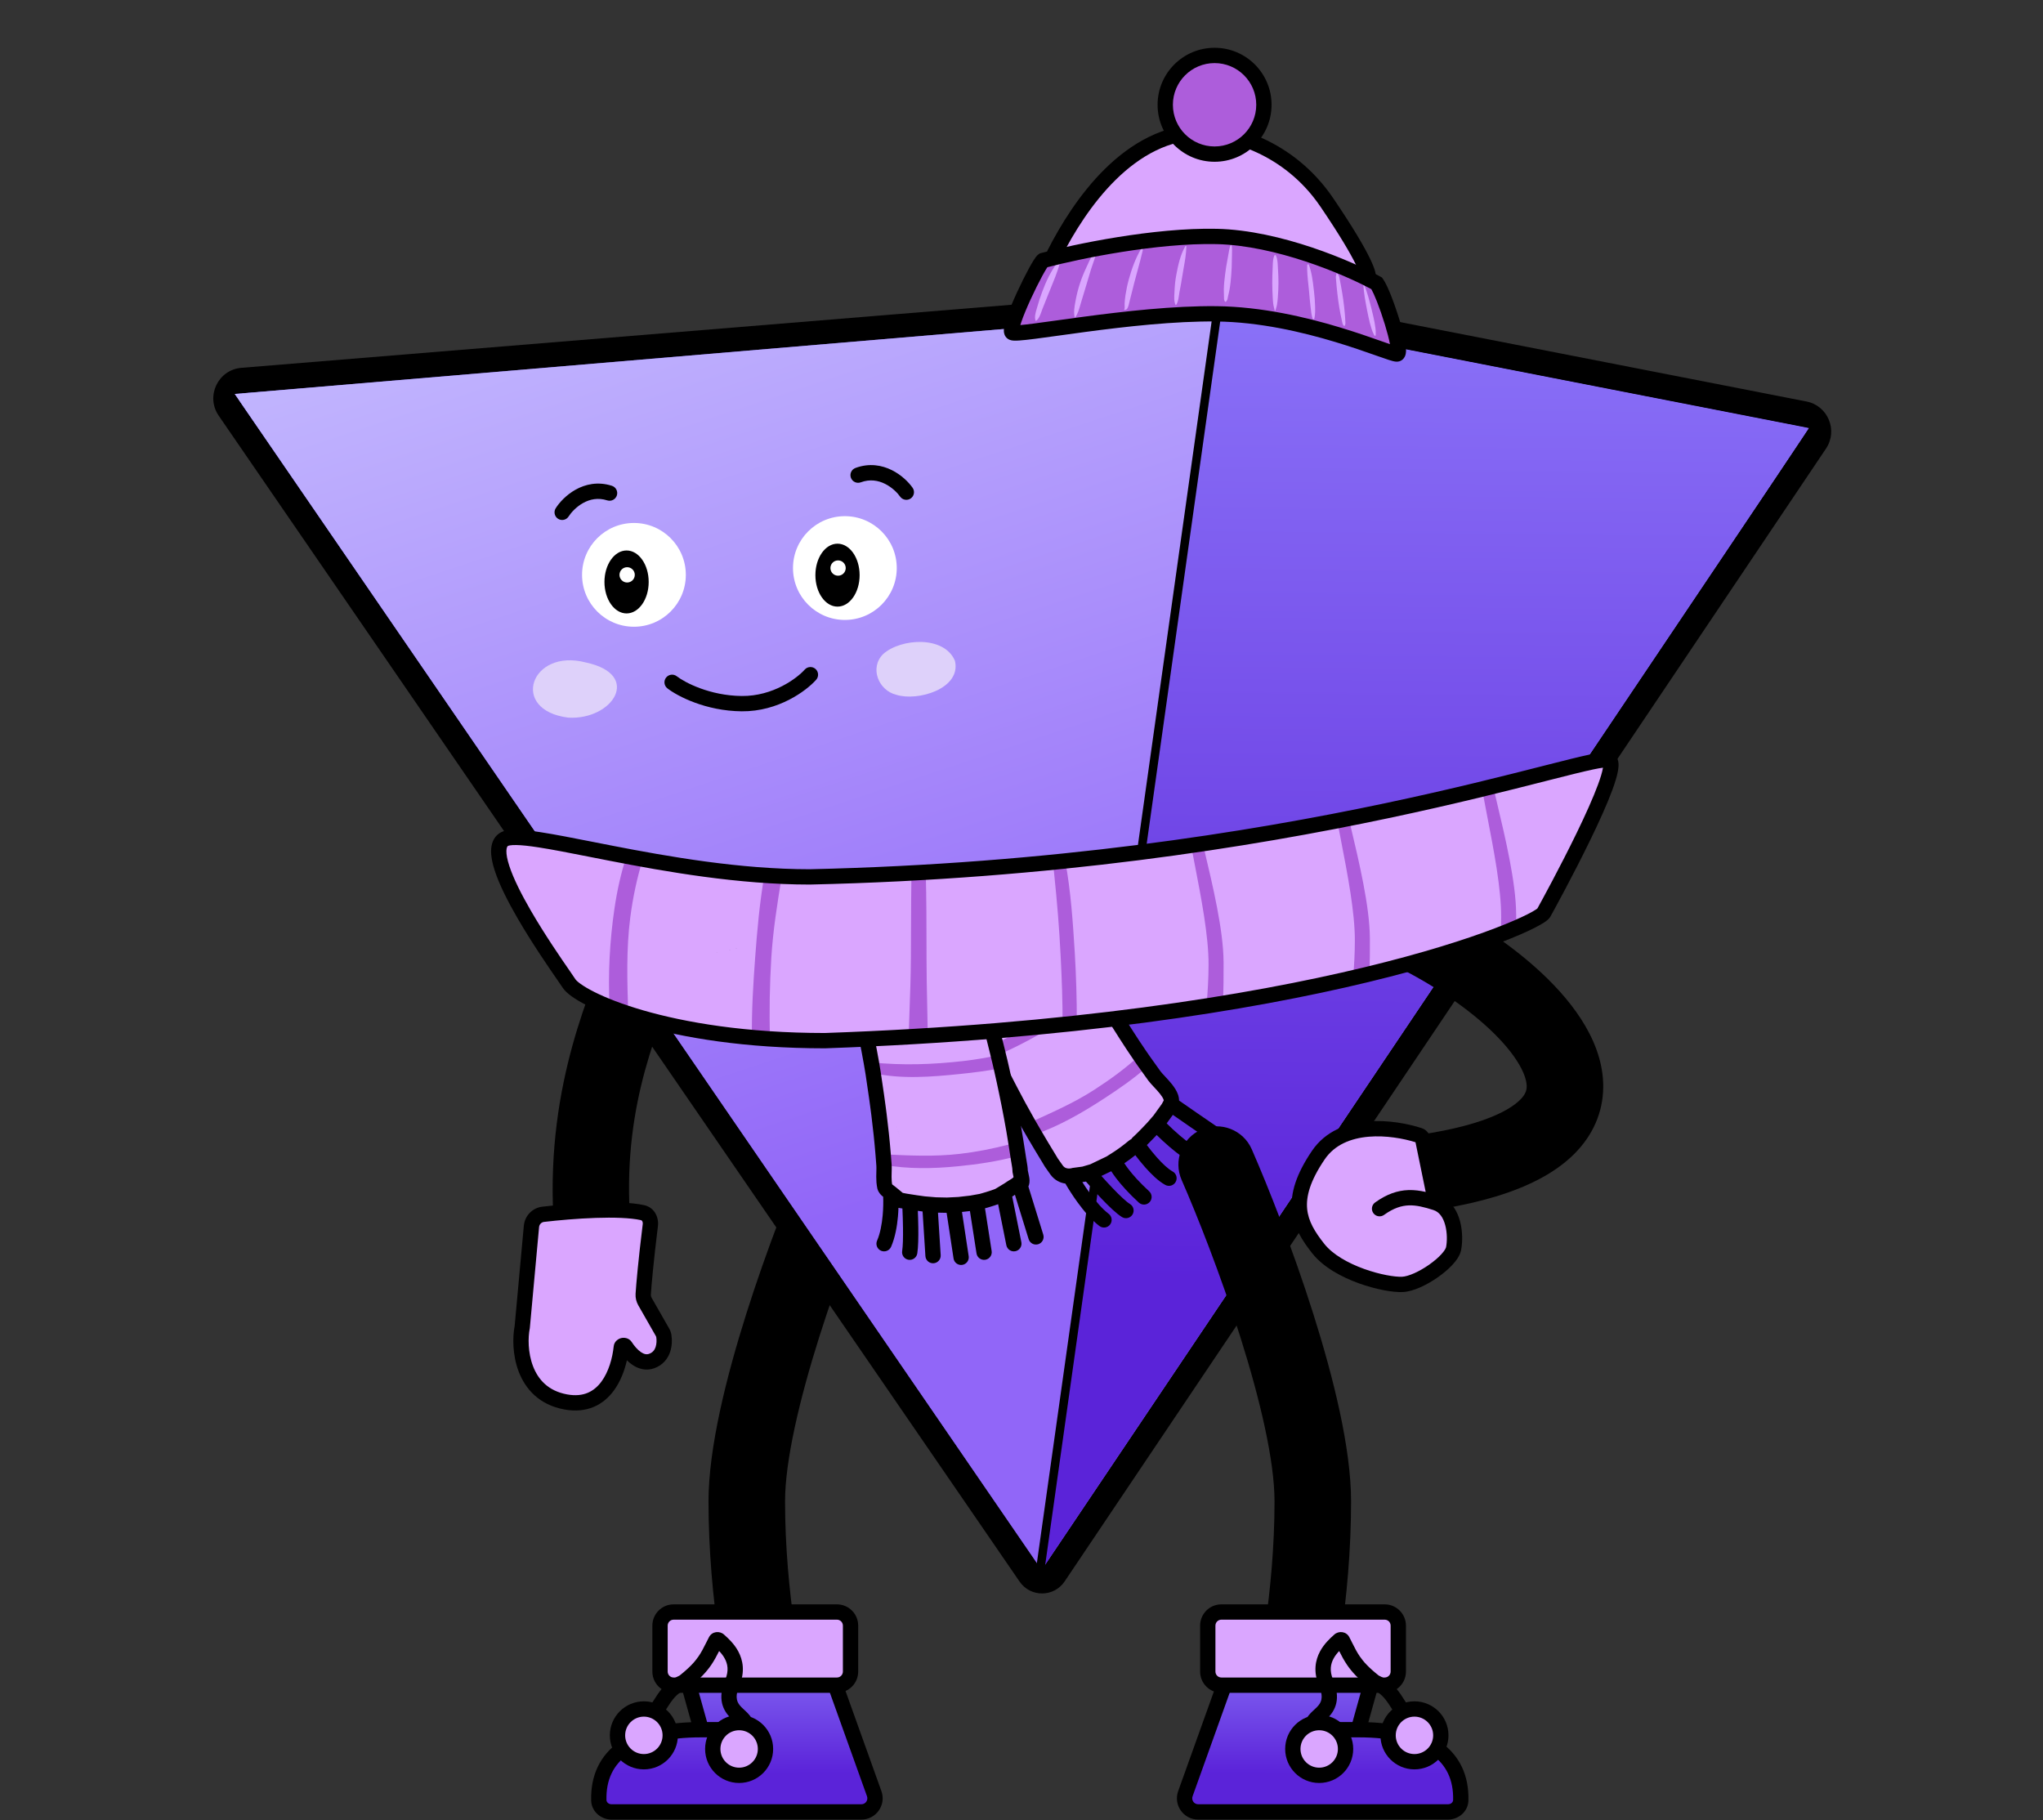 <svg width="1201" height="1070" viewBox="0 0 1201 1070" fill="none" xmlns="http://www.w3.org/2000/svg">
<rect x="0" y="0" width="1201" height="1070" fill="#333333" stroke="none"/>
<path fill-rule="evenodd" clip-rule="evenodd" d="M389.494 529.859C377.635 526.147 365.012 532.752 361.3 544.611C359.672 549.813 357.163 556.164 354.207 563.647C340.133 599.276 315.917 660.581 328.283 745.82C330.068 758.117 341.483 766.64 353.781 764.856C366.078 763.072 374.601 751.656 372.817 739.359C362.361 667.283 381.136 618.985 395.203 582.799C398.674 573.871 401.858 565.681 404.245 558.053C407.957 546.194 401.353 533.571 389.494 529.859Z" fill="black"/>
<path d="M383.001 714.589C371.401 708.589 331.501 712.089 313.001 714.589L307.001 780.089C304.668 791.756 306.501 816.289 332.501 821.089C358.501 825.889 365.335 800.756 365.501 787.589C368.001 792.923 375.001 802.889 383.001 800.089C391.001 797.289 391.001 788.256 390.001 784.089L378.001 763.089C378.168 758.756 379.401 742.989 383.001 714.589Z" fill="#DAA6FF"/>
<path fill-rule="evenodd" clip-rule="evenodd" d="M350.048 715.922C339.492 716.285 328.449 717.27 319.832 718.27C318.298 718.448 317.052 719.697 316.901 721.345L311.461 780.737L311.414 780.972C310.381 786.136 310.271 795.053 313.33 803.058C316.295 810.816 322.138 817.6 333.319 819.664C338.412 820.604 342.388 820.054 345.536 818.726C348.707 817.388 351.33 815.136 353.49 812.236C357.894 806.324 360.076 798.105 360.763 791.471C361.086 788.35 363.627 786.913 365.264 786.542C366.902 786.171 369.74 786.375 371.404 788.935C372.906 791.248 374.785 793.444 376.745 794.789C378.639 796.09 380.142 796.322 381.515 795.842C383.666 795.089 384.772 793.676 385.383 791.901C386.051 789.963 386.063 787.676 385.781 785.923C385.771 785.861 385.724 785.675 385.527 785.33L375.23 767.31C374.076 765.289 373.479 762.942 373.633 760.521C374.015 754.515 375.197 741.071 377.841 719.589C377.935 718.831 377.767 718.202 377.533 717.81C377.327 717.466 377.082 717.295 376.754 717.224C370.483 715.844 360.722 715.555 350.048 715.922ZM349.739 706.927C360.486 706.558 371.227 706.793 378.688 708.434C384.825 709.783 387.387 715.708 386.774 720.689C384.142 742.071 382.982 755.326 382.615 761.093C382.578 761.66 382.714 762.266 383.044 762.845L393.342 780.865C393.896 781.836 394.434 783.056 394.666 784.49C395.107 787.227 395.18 791.096 393.892 794.834C392.547 798.735 389.68 802.519 384.488 804.336C379.534 806.07 375.024 804.525 371.651 802.208C370.532 801.441 369.49 800.56 368.529 799.62C367.174 805.634 364.746 812.191 360.708 817.612C357.792 821.527 353.966 824.938 349.034 827.018C344.078 829.109 338.293 829.734 331.685 828.514C316.866 825.778 308.792 816.395 304.923 806.27C301.195 796.514 301.285 785.972 302.541 779.449L307.939 720.524C308.468 714.745 312.922 710.011 318.795 709.33C327.581 708.311 338.876 707.301 349.739 706.927Z" fill="black"/>
<path fill-rule="evenodd" clip-rule="evenodd" d="M504.53 663.98C515.912 668.965 521.098 682.234 516.113 693.616C506.973 714.485 493.142 749.434 481.643 785.798C469.928 822.849 461.503 858.733 461.503 882.59C461.503 935.471 471.478 985.963 476.24 1003.78C479.448 1015.79 472.317 1028.12 460.312 1031.33C448.307 1034.54 435.974 1027.4 432.766 1015.4C427.194 994.55 416.503 940.108 416.503 882.59C416.503 851.247 426.911 809.63 438.737 772.231C450.78 734.146 465.2 697.694 474.893 675.563C479.878 664.18 493.147 658.994 504.53 663.98Z" fill="black"/>
<path d="M408.783 966.59H476.813C480.19 966.59 483.204 968.711 484.344 971.891L513.912 1054.4C515.78 1059.61 511.917 1065.1 506.381 1065.1H359.53C355.558 1065.1 352.113 1062.17 352.018 1058.2C351.446 1034.31 367.906 1019.59 401.702 1017.14C406.982 1016.75 410.837 1011.72 409.415 1006.62L401.078 976.74C399.655 971.64 403.489 966.59 408.783 966.59Z" fill="#755FFF"/>
<path d="M408.783 966.59H476.813C480.19 966.59 483.204 968.711 484.344 971.891L513.912 1054.4C515.78 1059.61 511.917 1065.1 506.381 1065.1H359.53C355.558 1065.1 352.113 1062.17 352.018 1058.2C351.446 1034.31 367.906 1019.59 401.702 1017.14C406.982 1016.75 410.837 1011.72 409.415 1006.62L401.078 976.74C399.655 971.64 403.489 966.59 408.783 966.59Z" fill="url(#paint0_linear_147_93)" fill-opacity="0.8"/>
<path fill-rule="evenodd" clip-rule="evenodd" d="M488.578 970.373C486.797 965.405 482.088 962.09 476.811 962.09H408.782C400.509 962.09 394.518 969.981 396.741 977.949L406.347 1012.38C388.27 1013.05 373.994 1016.88 363.956 1023.96C352.579 1031.99 347.171 1043.84 347.517 1058.31C347.679 1065.07 353.478 1069.6 359.528 1069.6H506.379C515.029 1069.6 521.064 1061.02 518.146 1052.88L488.578 970.373ZM415.661 1012.27L405.41 975.53C404.788 973.299 406.465 971.09 408.782 971.09H476.811C478.288 971.09 479.607 972.018 480.106 973.409L509.674 1055.91C510.491 1058.19 508.801 1060.6 506.379 1060.6H359.528C357.635 1060.6 356.543 1059.27 356.515 1058.09C356.232 1046.29 360.482 1037.43 369.147 1031.31C378.084 1025.01 392.218 1021.27 412.244 1021.27H437.502C439.987 1021.27 442.002 1019.26 442.002 1016.77C442.002 1014.29 439.987 1012.27 437.502 1012.27H415.661Z" fill="black"/>
<path d="M388.002 959.589C388.002 952.962 393.375 947.589 400.002 947.589H488.002C494.629 947.589 500.002 952.962 500.002 959.589V978.589C500.002 985.217 494.629 990.589 488.002 990.589H400.002C393.375 990.589 388.002 985.217 388.002 978.589V959.589Z" fill="#DAA6FF"/>
<path fill-rule="evenodd" clip-rule="evenodd" d="M422.751 970.528C421.358 973.29 419.942 976.004 418.12 978.676C415.316 982.788 411.568 986.837 405.338 991.797C404.22 992.687 403.036 993.277 402.072 993.695C398.696 995.16 396.215 997.879 393.945 1001.17C393.163 1002.3 392.49 1003.37 391.799 1004.47C391.455 1005.02 391.107 1005.57 390.739 1006.14C389.734 1007.71 388.536 1009.47 387.117 1010.84C385.325 1012.56 382.476 1012.5 380.755 1010.71C379.034 1008.91 379.092 1006.06 380.885 1004.34C381.462 1003.79 382.164 1002.84 383.171 1001.27C383.441 1000.85 383.736 1000.39 384.052 999.884C384.793 998.705 385.647 997.349 386.537 996.06C389.143 992.281 392.806 987.905 398.49 985.439C399.117 985.167 399.493 984.946 399.732 984.756C405.437 980.213 408.503 976.803 410.685 973.605C412.37 971.133 413.546 968.793 415.033 965.835C415.566 964.773 416.14 963.632 416.791 962.377C418.607 958.877 423.093 958.546 425.612 960.84C425.751 960.967 425.906 961.107 426.075 961.258C427.959 962.952 431.554 966.183 433.995 970.716C436.794 975.914 438.058 982.737 434.648 990.836C432.901 994.985 432.871 997.57 433.241 999.206C433.613 1000.85 434.524 1002.16 435.899 1003.56C436.443 1004.12 436.975 1004.6 437.574 1005.15C437.778 1005.34 437.989 1005.53 438.212 1005.74C438.999 1006.47 439.975 1007.4 440.775 1008.46C441.603 1009.56 442.434 1011.05 442.637 1012.93C442.846 1014.86 442.339 1016.67 441.422 1018.3C440.204 1020.46 437.46 1021.23 435.294 1020.01C433.128 1018.79 432.36 1016.05 433.578 1013.88C433.58 1013.88 433.582 1013.88 433.584 1013.87C433.314 1013.51 432.872 1013.06 432.096 1012.34C431.947 1012.2 431.784 1012.05 431.61 1011.9C430.978 1011.32 430.204 1010.61 429.476 1009.87C427.539 1007.89 425.357 1005.14 424.463 1001.19C423.567 997.234 424.1 992.694 426.353 987.343C428.591 982.028 427.727 978.059 426.071 974.984C425.141 973.256 423.954 971.79 422.751 970.528ZM433.739 1014.11C433.739 1014.11 433.739 1014.11 433.738 1014.11C433.739 1014.11 433.739 1014.11 433.739 1014.11ZM433.698 1013.63C433.699 1013.63 433.699 1013.63 433.699 1013.63C433.699 1013.63 433.699 1013.63 433.698 1013.63Z" fill="black"/>
<path fill-rule="evenodd" clip-rule="evenodd" d="M383.502 955.589C383.502 948.686 389.098 943.089 396.002 943.089H492.002C498.906 943.089 504.502 948.686 504.502 955.589V982.589C504.502 989.493 498.906 995.089 492.002 995.089H396.002C389.098 995.089 383.502 989.493 383.502 982.589V955.589ZM396.002 952.089C394.069 952.089 392.502 953.656 392.502 955.589V982.589C392.502 984.522 394.069 986.089 396.002 986.089H492.002C493.935 986.089 495.502 984.522 495.502 982.589V955.589C495.502 953.656 493.935 952.089 492.002 952.089H396.002Z" fill="black"/>
<circle cx="378.502" cy="1020.09" r="15.5" fill="#DAA6FF"/>
<path fill-rule="evenodd" clip-rule="evenodd" d="M378.502 1009.09C372.427 1009.09 367.502 1014.01 367.502 1020.09C367.502 1026.16 372.427 1031.09 378.502 1031.09C384.577 1031.09 389.502 1026.16 389.502 1020.09C389.502 1014.01 384.577 1009.09 378.502 1009.09ZM358.502 1020.09C358.502 1009.04 367.456 1000.09 378.502 1000.09C389.548 1000.09 398.502 1009.04 398.502 1020.09C398.502 1031.14 389.548 1040.09 378.502 1040.09C367.456 1040.09 358.502 1031.14 358.502 1020.09Z" fill="black"/>
<circle cx="434.502" cy="1028.09" r="15.5" fill="#DAA6FF"/>
<path fill-rule="evenodd" clip-rule="evenodd" d="M434.502 1017.09C428.427 1017.09 423.502 1022.01 423.502 1028.09C423.502 1034.16 428.427 1039.09 434.502 1039.09C440.577 1039.09 445.502 1034.16 445.502 1028.09C445.502 1022.01 440.577 1017.09 434.502 1017.09ZM414.502 1028.09C414.502 1017.04 423.456 1008.09 434.502 1008.09C445.548 1008.09 454.502 1017.04 454.502 1028.09C454.502 1039.14 445.548 1048.09 434.502 1048.09C423.456 1048.09 414.502 1039.14 414.502 1028.09Z" fill="black"/>
<path fill-rule="evenodd" clip-rule="evenodd" d="M613.411 921.234C613.017 921.82 612.157 921.824 611.757 921.242L140.931 235.856C139.625 233.956 140.861 231.355 143.158 231.167L708.221 184.891C714.709 184.359 721.24 184.723 727.63 185.971L1059.06 250.723C1061.17 251.135 1062.18 253.56 1060.98 255.341L613.411 921.234Z" fill="#755FFF"/>
<path fill-rule="evenodd" clip-rule="evenodd" d="M599.393 929.736L128.567 244.349C120.736 232.95 128.151 217.346 141.934 216.217L706.996 169.941C714.856 169.297 722.766 169.737 730.506 171.25L1061.94 236.002C1074.58 238.47 1080.61 253.022 1073.43 263.709L625.86 929.602C619.559 938.977 605.789 939.047 599.393 929.736ZM613.411 921.234C613.017 921.82 612.157 921.824 611.757 921.242L140.93 235.856C139.625 233.956 140.861 231.355 143.158 231.167L708.221 184.891C714.709 184.359 721.24 184.723 727.63 185.971L1059.06 250.723C1061.17 251.135 1062.18 253.56 1060.98 255.341L613.411 921.234Z" fill="black"/>
<path d="M138 231.59L612.5 923.09L718 182.59L138 231.59Z" fill="#755FFF"/>
<path d="M138 231.59L612.5 923.09L718 182.59L138 231.59Z" fill="url(#paint1_linear_147_93)" fill-opacity="0.8"/>
<path d="M1063.5 251.59L718 184.09L612.5 922.59L1063.5 251.59Z" fill="#755FFF"/>
<path d="M1063.5 251.59L718 184.09L612.5 922.59L1063.5 251.59Z" fill="url(#paint2_linear_147_93)" fill-opacity="0.8"/>
<path fill-rule="evenodd" clip-rule="evenodd" d="M713.784 178.171L1071.81 248.118L617.165 932.855L608.049 929.393L713.784 178.171ZM718 184.09L613 930.09L1063.5 251.59L718 184.09Z" fill="black"/>
<path fill-rule="evenodd" clip-rule="evenodd" d="M706.216 663.98C694.834 668.965 689.648 682.234 694.633 693.616C703.773 714.485 717.604 749.434 729.103 785.798C740.818 822.849 749.243 858.733 749.243 882.59C749.243 935.471 739.268 985.963 734.506 1003.78C731.298 1015.79 738.429 1028.12 750.434 1031.33C762.439 1034.54 774.772 1027.4 777.98 1015.4C783.552 994.55 794.243 940.108 794.243 882.59C794.243 851.247 783.835 809.63 772.009 772.231C759.966 734.146 745.546 697.694 735.853 675.563C730.868 664.18 717.599 658.994 706.216 663.98Z" fill="black"/>
<path d="M801.963 966.59H733.934C730.556 966.59 727.542 968.711 726.403 971.891L696.834 1054.4C694.967 1059.61 698.829 1065.1 704.365 1065.1H851.216C855.188 1065.1 858.633 1062.17 858.728 1058.2C859.3 1034.31 842.84 1019.59 809.044 1017.14C803.764 1016.75 799.909 1011.72 801.332 1006.62L809.668 976.74C811.091 971.64 807.257 966.59 801.963 966.59Z" fill="#755FFF"/>
<path d="M801.963 966.59H733.934C730.556 966.59 727.542 968.711 726.403 971.891L696.834 1054.4C694.967 1059.61 698.829 1065.1 704.365 1065.1H851.216C855.188 1065.1 858.633 1062.17 858.728 1058.2C859.3 1034.31 842.84 1019.59 809.044 1017.14C803.764 1016.75 799.909 1011.72 801.332 1006.62L809.668 976.74C811.091 971.64 807.257 966.59 801.963 966.59Z" fill="url(#paint3_linear_147_93)" fill-opacity="0.8"/>
<path fill-rule="evenodd" clip-rule="evenodd" d="M722.168 970.373C723.949 965.405 728.658 962.09 733.935 962.09H801.964C810.237 962.09 816.228 969.981 814.005 977.949L804.399 1012.38C822.476 1013.05 836.752 1016.88 846.79 1023.96C858.167 1031.99 863.575 1043.84 863.229 1058.31C863.067 1065.07 857.268 1069.6 851.218 1069.6H704.367C695.717 1069.6 689.682 1061.02 692.6 1052.88L722.168 970.373ZM795.085 1012.27L805.336 975.53C805.958 973.299 804.281 971.09 801.964 971.09H733.935C732.458 971.09 731.139 972.018 730.641 973.409L701.072 1055.91C700.255 1058.19 701.945 1060.6 704.367 1060.6H851.218C853.111 1060.6 854.203 1059.27 854.232 1058.09C854.514 1046.29 850.264 1037.43 841.599 1031.31C832.662 1025.01 818.528 1021.27 798.502 1021.27H773.244C770.759 1021.27 768.744 1019.26 768.744 1016.77C768.744 1014.29 770.759 1012.27 773.244 1012.27H795.085Z" fill="black"/>
<path d="M822.002 959.589C822.002 952.962 816.629 947.589 810.002 947.589H722.002C715.375 947.589 710.002 952.962 710.002 959.589V978.589C710.002 985.217 715.375 990.589 722.002 990.589H810.002C816.629 990.589 822.002 985.217 822.002 978.589V959.589Z" fill="#DAA6FF"/>
<path fill-rule="evenodd" clip-rule="evenodd" d="M787.253 970.528C788.645 973.29 790.062 976.004 791.884 978.676C794.688 982.788 798.436 986.837 804.666 991.797C805.784 992.687 806.968 993.277 807.932 993.695C811.307 995.16 813.788 997.879 816.059 1001.17C816.841 1002.3 817.514 1003.37 818.205 1004.47C818.549 1005.02 818.897 1005.57 819.265 1006.14C820.269 1007.71 821.467 1009.47 822.887 1010.84C824.679 1012.56 827.528 1012.5 829.249 1010.71C830.97 1008.91 830.912 1006.06 829.119 1004.34C828.542 1003.79 827.84 1002.84 826.833 1001.27C826.563 1000.85 826.268 1000.39 825.952 999.884C825.21 998.705 824.357 997.349 823.467 996.06C820.861 992.281 817.198 987.905 811.514 985.439C810.887 985.167 810.511 984.946 810.272 984.756C804.567 980.213 801.501 976.803 799.319 973.605C797.634 971.133 796.458 968.793 794.971 965.835C794.438 964.773 793.864 963.632 793.213 962.377C791.397 958.877 786.911 958.546 784.392 960.84C784.253 960.967 784.098 961.107 783.929 961.258C782.045 962.952 778.45 966.183 776.009 970.716C773.209 975.914 771.946 982.737 775.356 990.836C777.103 994.985 777.133 997.57 776.763 999.206C776.391 1000.85 775.48 1002.16 774.104 1003.56C773.561 1004.12 773.029 1004.6 772.43 1005.15C772.226 1005.34 772.015 1005.53 771.792 1005.74C771.005 1006.47 770.029 1007.4 769.229 1008.46C768.401 1009.56 767.57 1011.05 767.367 1012.93C767.158 1014.86 767.665 1016.67 768.581 1018.3C769.8 1020.46 772.544 1021.23 774.71 1020.01C776.876 1018.79 777.644 1016.05 776.426 1013.88C776.424 1013.88 776.422 1013.88 776.42 1013.87C776.69 1013.51 777.132 1013.06 777.908 1012.34C778.057 1012.2 778.22 1012.05 778.394 1011.9C779.026 1011.32 779.8 1010.61 780.528 1009.87C782.465 1007.89 784.647 1005.14 785.541 1001.19C786.437 997.234 785.904 992.694 783.651 987.343C781.413 982.028 782.277 978.059 783.933 974.984C784.863 973.256 786.05 971.79 787.253 970.528ZM776.264 1014.11C776.265 1014.11 776.265 1014.11 776.266 1014.11C776.265 1014.11 776.264 1014.11 776.264 1014.11ZM776.305 1013.63C776.305 1013.63 776.305 1013.63 776.305 1013.63C776.304 1013.63 776.305 1013.63 776.305 1013.63Z" fill="black"/>
<path fill-rule="evenodd" clip-rule="evenodd" d="M826.502 955.589C826.502 948.686 820.906 943.089 814.002 943.089H718.002C711.098 943.089 705.502 948.686 705.502 955.589V982.589C705.502 989.493 711.098 995.089 718.002 995.089H814.002C820.906 995.089 826.502 989.493 826.502 982.589V955.589ZM814.002 952.089C815.935 952.089 817.502 953.656 817.502 955.589V982.589C817.502 984.522 815.935 986.089 814.002 986.089H718.002C716.069 986.089 714.502 984.522 714.502 982.589V955.589C714.502 953.656 716.069 952.089 718.002 952.089H814.002Z" fill="black"/>
<circle cx="15.5" cy="15.5" r="15.5" transform="matrix(-1 0 0 1 847.002 1004.59)" fill="#DAA6FF"/>
<path fill-rule="evenodd" clip-rule="evenodd" d="M831.502 1009.09C837.577 1009.09 842.502 1014.01 842.502 1020.09C842.502 1026.16 837.577 1031.09 831.502 1031.09C825.427 1031.09 820.502 1026.16 820.502 1020.09C820.502 1014.01 825.427 1009.09 831.502 1009.09ZM851.502 1020.09C851.502 1009.04 842.548 1000.09 831.502 1000.09C820.456 1000.09 811.502 1009.04 811.502 1020.09C811.502 1031.14 820.456 1040.09 831.502 1040.09C842.548 1040.09 851.502 1031.14 851.502 1020.09Z" fill="black"/>
<circle cx="15.5" cy="15.5" r="15.5" transform="matrix(-1 0 0 1 791.002 1012.59)" fill="#DAA6FF"/>
<path fill-rule="evenodd" clip-rule="evenodd" d="M775.502 1017.09C781.577 1017.09 786.502 1022.01 786.502 1028.09C786.502 1034.16 781.577 1039.09 775.502 1039.09C769.427 1039.09 764.502 1034.16 764.502 1028.09C764.502 1022.01 769.427 1017.09 775.502 1017.09ZM795.502 1028.09C795.502 1017.04 786.548 1008.09 775.502 1008.09C764.456 1008.09 755.502 1017.04 755.502 1028.09C755.502 1039.14 764.456 1048.09 775.502 1048.09C786.548 1048.09 795.502 1039.14 795.502 1028.09Z" fill="black"/>
<path fill-rule="evenodd" clip-rule="evenodd" d="M752.588 521.955C749.752 534.054 757.261 546.16 769.36 548.996C792.664 554.458 818.686 565.538 841.575 579.518C864.798 593.701 882.648 609.552 891.604 623.382C896.014 630.192 897.366 635.12 897.473 638.178C897.555 640.515 897.023 642.832 894.252 645.841C887.027 653.687 865.97 664.39 816.804 669.196C804.437 670.405 795.391 681.411 796.6 693.778C797.808 706.146 808.814 715.192 821.182 713.983C871.766 709.038 907.999 697.346 927.356 676.322C937.877 664.896 942.958 651.159 942.445 636.596C941.959 622.754 936.508 609.935 929.375 598.921C915.248 577.106 891.056 557.009 865.03 541.114C838.67 525.015 808.236 511.888 779.628 505.183C767.53 502.347 755.423 509.856 752.588 521.955Z" fill="black"/>
<path d="M836.751 668.793C836.751 668.793 824.794 663.163 809.433 663.715C787.081 664.536 765.85 682.367 763.86 705.26C762.944 715.888 767.042 725.479 774.741 732.709C788.564 745.645 812.111 763.312 829.001 754.5C829.001 754.5 861.242 743.391 856.001 728C855.067 725.29 857.32 722.62 854.843 721.168C851.632 719.31 856.373 707.78 848.72 710.716C848.72 710.716 844.224 711.584 841.482 693.981L836.751 668.793Z" fill="#DAA6FF"/>
<path fill-rule="evenodd" clip-rule="evenodd" d="M803.911 659.22C815.904 658.208 827.904 660.571 835.822 663.179C838.419 664.034 840.229 666.216 840.747 668.744L847.928 703.753C853.816 706.709 856.855 712.49 858.285 717.838C859.918 723.944 859.784 730.523 858.912 734.883C858.286 738.012 856.137 740.99 853.895 743.424C851.526 745.996 848.499 748.546 845.27 750.81C842.034 753.078 838.486 755.135 835.023 756.675C831.624 758.185 828.012 759.33 824.724 759.494C818.897 759.786 808.763 757.963 798.783 754.357C788.808 750.753 777.996 745.019 771.475 736.796C765.61 729.401 760.399 721.409 759.458 711.422C758.511 701.364 761.957 690.194 771.278 676.471C779.263 664.716 791.899 660.233 803.911 659.22ZM838.108 700.666L832.113 671.44C825.033 669.225 814.725 667.339 804.668 668.188C794.198 669.071 784.63 672.833 778.723 681.528C770.044 694.306 767.741 703.386 768.418 710.578C769.103 717.841 772.892 724.099 778.527 731.204C783.505 737.481 792.443 742.497 801.842 745.893C811.236 749.287 820.102 750.714 824.275 750.506C825.987 750.42 828.437 749.752 831.367 748.45C834.232 747.177 837.277 745.422 840.104 743.44C842.938 741.453 845.442 739.316 847.276 737.326C849.236 735.197 849.963 733.738 850.087 733.117C850.715 729.977 850.832 724.806 849.59 720.163C848.34 715.488 846.041 712.372 842.636 711.288C837.176 709.551 832.695 708.402 828.222 708.56C823.91 708.712 819.255 710.102 813.63 714.152C811.613 715.604 808.801 715.146 807.348 713.129C805.896 711.112 806.354 708.3 808.371 706.848C815.246 701.898 821.591 699.788 827.904 699.565C831.421 699.441 834.812 699.911 838.108 700.666Z" fill="black"/>
<path fill-rule="evenodd" clip-rule="evenodd" d="M362.629 291.217C361.873 293.585 359.341 294.891 356.974 294.136C351.507 292.391 346.719 293.486 342.772 295.688C338.716 297.951 335.716 301.312 334.283 303.574C332.953 305.674 330.173 306.297 328.073 304.967C325.974 303.637 325.35 300.857 326.68 298.758C328.797 295.416 332.841 290.923 338.387 287.829C344.04 284.675 351.407 282.913 359.71 285.562C362.077 286.317 363.384 288.849 362.629 291.217Z" fill="black"/>
<circle cx="30.5" cy="30.5" r="30.5" transform="matrix(-1 3.93479e-09 3.93479e-09 1 403.17 307.417)" fill="white"/>
<ellipse cx="13" cy="18.5" rx="13" ry="18.5" transform="matrix(-1 3.93479e-09 3.93479e-09 1 381.339 323.589)" fill="black"/>
<circle cx="4.5" cy="4.5" r="4.5" transform="matrix(-1 3.93479e-09 3.93479e-09 1 373.171 333.417)" fill="white"/>
<path fill-rule="evenodd" clip-rule="evenodd" d="M500.229 280.871C501.094 283.201 503.684 284.388 506.013 283.524C511.393 281.527 516.227 282.398 520.272 284.414C524.428 286.485 527.582 289.703 529.119 291.896C530.545 293.932 533.351 294.425 535.386 292.999C537.422 291.573 537.915 288.767 536.489 286.731C534.219 283.492 529.97 279.191 524.287 276.359C518.493 273.471 511.052 272.053 502.882 275.086C500.552 275.951 499.364 278.541 500.229 280.871Z" fill="black"/>
<circle cx="30.5" cy="30.5" r="30.5" transform="matrix(-1 3.93479e-09 3.93479e-09 1 527.168 303.417)" fill="white"/>
<ellipse cx="13" cy="18.5" rx="13" ry="18.5" transform="matrix(-1 3.93479e-09 3.93479e-09 1 505.337 319.589)" fill="black"/>
<circle cx="4.5" cy="4.5" r="4.5" transform="matrix(-1 3.93479e-09 3.93479e-09 1 497.169 329.417)" fill="white"/>
<path fill-rule="evenodd" clip-rule="evenodd" d="M334.08 421.847C299.285 417.474 311.961 380.915 344.324 389.408C377.717 396.465 360.224 423.348 334.08 421.847Z" fill="#DED1FA"/>
<path fill-rule="evenodd" clip-rule="evenodd" d="M526.872 408.398C516.426 405.877 510.998 392.467 519.225 384.424C529.683 375.15 555.232 373.524 561.399 388.529C565.15 404.982 539.199 412.42 526.872 408.398Z" fill="#DED1FA"/>
<path fill-rule="evenodd" clip-rule="evenodd" d="M479.417 393.242C481.273 394.895 481.438 397.739 479.785 399.595C474.059 406.025 457.653 418.332 435.991 418.128C414.881 417.928 398.336 409.277 392.351 404.65C390.385 403.129 390.023 400.303 391.543 398.337C393.064 396.371 395.89 396.009 397.856 397.529C402.478 401.103 417.157 408.949 436.076 409.128C454.445 409.302 468.542 398.688 473.064 393.61C474.717 391.754 477.561 391.589 479.417 393.242Z" fill="black"/>
<g clip-path="url(#clip0_147_93)">
<path d="M609.594 172.48C609.594 172.48 642.848 76.719 707.71 77.486C783.754 78.377 811.72 183.249 811.72 183.249C811.72 183.249 677.932 152.425 609.594 172.48Z" fill="#DAA6FF"/>
<path d="M594.984 195.457C597.965 197.901 665.298 183.884 715.226 184.479C767.005 185.101 817.286 208.574 821.239 208.096C825.195 207.607 813.741 172.597 809.317 166.565C804.894 160.534 747.744 142.863 720.262 139.755C692.784 136.635 621.531 147.518 613.199 153.093C610.352 154.995 591.772 192.836 594.984 195.457Z" fill="#AD5DDB"/>
<path fill-rule="evenodd" clip-rule="evenodd" d="M721.861 174.469C721.98 173.86 722.127 173.258 722.274 172.657C722.457 171.906 722.641 171.155 722.771 170.39C723.285 167.464 723.591 164.496 723.799 161.534C724.007 158.571 724.181 155.602 724.162 152.631C724.16 151.797 724.189 150.944 724.219 150.084L724.219 150.084L724.219 150.084L724.219 150.084L724.219 150.084C724.286 148.119 724.355 146.119 724.061 144.24C724.002 143.867 723.473 143.859 723.36 144.187C722.705 145.962 722.383 147.921 722.066 149.849L722.066 149.849L722.066 149.849L722.066 149.849L722.066 149.849L722.066 149.85C721.921 150.731 721.777 151.606 721.603 152.454C721.005 155.376 720.581 158.332 720.194 161.284C719.809 164.223 719.503 167.191 719.439 170.158C719.423 171.014 719.455 171.871 719.487 172.727L719.487 172.728L719.487 172.728L719.487 172.728L719.487 172.728L719.487 172.729L719.487 172.729C719.51 173.363 719.534 173.996 719.538 174.628L719.538 174.744L719.539 174.87C719.541 175.79 719.543 176.692 720.239 177.383C720.33 177.473 720.448 177.484 720.559 177.41C721.43 176.825 721.612 175.824 721.789 174.854L721.789 174.854L721.789 174.854L721.789 174.854L721.789 174.854C721.812 174.725 721.836 174.596 721.861 174.469ZM693.441 171.345C693.991 168.426 694.536 165.53 694.981 162.59C695.234 160.911 695.537 159.217 695.841 157.516L695.841 157.516L695.841 157.516L695.841 157.516L695.841 157.515L695.841 157.515L695.841 157.515L695.841 157.515L695.841 157.515C696.59 153.316 697.349 149.068 697.403 144.864C697.409 144.588 697.002 144.387 696.838 144.669C693.863 149.741 692.542 155.971 691.478 161.696C690.917 164.734 690.595 167.723 690.469 170.822C690.452 171.229 690.426 171.668 690.398 172.128C690.258 174.451 690.086 177.297 691.042 179.197C691.122 179.345 691.333 179.374 691.435 179.226C692.505 177.649 692.832 175.32 693.125 173.231C693.218 172.57 693.308 171.934 693.416 171.353L693.441 171.345ZM665.674 170.659L665.674 170.658L665.674 170.658L665.674 170.658L665.674 170.658L665.674 170.658L665.674 170.658L665.674 170.658L665.674 170.658C665.997 169.345 666.32 168.032 666.657 166.722C667.288 164.259 667.961 161.804 668.635 159.349C669.776 155.188 670.918 151.024 671.858 146.817C671.989 146.215 671.184 145.647 670.805 146.284C667.528 151.791 665.309 157.989 663.603 164.155C662.738 167.266 662.094 170.421 661.601 173.605C661.354 175.233 661.204 176.856 661.109 178.502C661.103 178.63 661.112 178.896 661.124 179.223L661.124 179.223L661.124 179.224L661.124 179.224C661.158 180.179 661.211 181.656 660.937 181.773C660.687 181.88 660.834 182.235 661.082 182.199C661.962 182.083 662.393 181.974 662.829 181.107C663.356 180.078 663.648 178.811 663.927 177.606C664.031 177.155 664.133 176.713 664.245 176.295C664.747 174.425 665.21 172.543 665.674 170.659L665.674 170.659L665.674 170.659L665.674 170.659L665.674 170.659L665.674 170.659L665.674 170.659ZM621.428 154.614C621.996 153.869 623.122 154.464 622.865 155.342L622.876 155.345C621.396 160.413 619.371 165.339 617.36 170.233L617.36 170.233C617.017 171.067 616.675 171.899 616.336 172.731C615.207 175.507 614.105 178.31 613.007 181.104L612.828 181.559C612.653 182.002 612.481 182.486 612.302 182.988L612.302 182.989C611.578 185.023 610.745 187.365 609.133 188.576C609.02 188.663 608.83 188.649 608.773 188.506C607.992 186.429 608.779 183.774 609.436 181.552C609.546 181.182 609.652 180.824 609.747 180.483C610.588 177.428 611.588 174.428 612.69 171.46C614.886 165.559 617.615 159.654 621.428 154.614ZM751.187 174.876C751.085 176.255 750.939 177.614 750.716 178.993L750.714 179.005C750.595 179.754 750.384 180.446 750.173 181.141L750.173 181.141C750.031 181.607 749.889 182.074 749.774 182.559C749.717 182.789 749.378 182.735 749.335 182.521C749.231 181.998 749.104 181.489 748.978 180.981L748.978 180.981L748.978 180.98L748.978 180.98L748.978 180.98L748.978 180.98C748.78 180.184 748.582 179.391 748.475 178.553C748.318 177.359 748.255 176.163 748.191 174.956L748.176 174.67C748.034 171.893 747.904 169.117 747.906 166.343C747.906 163.581 747.978 160.821 748.122 158.063C748.152 157.52 748.169 156.966 748.186 156.407C748.248 154.327 748.312 152.181 749.085 150.279C749.253 149.854 749.896 149.775 750.097 150.225C750.973 152.18 751.082 154.43 751.187 156.596L751.187 156.597L751.187 156.597L751.187 156.598L751.187 156.598C751.213 157.127 751.238 157.651 751.275 158.164C751.456 160.865 751.56 163.587 751.557 166.301C751.56 169.172 751.398 172.023 751.187 174.876ZM773.08 179.721C773.006 176.968 772.799 174.214 772.468 171.483C772.42 171.081 772.373 170.677 772.326 170.273L772.325 170.261L772.324 170.255C771.753 165.333 771.163 160.241 769.424 155.603C769.242 155.12 768.493 155.311 768.471 155.789C768.303 159.596 768.721 163.443 769.136 167.26C769.3 168.767 769.464 170.269 769.59 171.762C769.818 174.472 770.057 177.185 770.37 179.888C770.404 180.186 770.437 180.486 770.471 180.788C770.72 183.032 770.978 185.351 771.679 187.467C771.815 187.879 772.525 187.826 772.63 187.412C773.223 184.948 773.151 182.244 773.08 179.721ZM790.599 184.731C790.706 185.91 790.779 187.07 790.836 188.251L790.811 188.258C790.821 188.436 790.837 188.622 790.854 188.814C790.937 189.759 791.032 190.833 790.432 191.537C790.351 191.642 790.226 191.665 790.119 191.596C789.416 191.126 789.219 190.217 789.041 189.391C789.005 189.228 788.971 189.067 788.933 188.915C788.582 187.507 788.304 186.101 788.027 184.684C787.522 182.04 787.07 179.369 786.703 176.692C786.339 174.003 786.035 171.314 785.768 168.62C785.744 168.365 785.719 168.11 785.694 167.856L785.694 167.851L785.694 167.85C785.586 166.748 785.479 165.655 785.423 164.548C785.411 164.321 785.387 164.084 785.363 163.844C785.313 163.361 785.263 162.865 785.311 162.415C785.354 162.08 785.458 161.742 785.562 161.406L785.562 161.406L785.562 161.405C785.626 161.199 785.69 160.992 785.739 160.786C785.801 160.533 786.145 160.564 786.252 160.754C786.348 160.92 786.45 161.083 786.552 161.245C786.767 161.587 786.983 161.929 787.13 162.302C787.294 162.737 787.383 163.226 787.47 163.707L787.47 163.707L787.471 163.707C787.514 163.947 787.557 164.184 787.609 164.41C787.831 165.395 788.011 166.391 788.191 167.388C788.25 167.72 788.31 168.052 788.372 168.384C788.861 171.049 789.293 173.703 789.671 176.383C790.065 179.162 790.351 181.944 790.599 184.731ZM808.438 192.025L808.437 192.021C808.328 191.225 808.22 190.429 808.078 189.637C807.591 187.02 806.957 184.411 806.308 181.823C805.078 176.913 803.779 171.797 801.865 167.115C801.783 166.918 801.446 166.973 801.452 167.191C801.703 172.234 802.693 177.386 803.65 182.338C804.141 184.871 804.681 187.402 805.298 189.911C805.542 190.903 805.848 191.885 806.155 192.869L806.155 192.869L806.155 192.87C806.236 193.129 806.317 193.389 806.397 193.649C806.695 194.635 807.113 195.503 807.545 196.402C807.664 196.649 807.784 196.899 807.903 197.153C808.083 197.527 808.728 197.436 808.731 196.991C808.728 196.647 808.733 196.311 808.737 195.977L808.737 195.977C808.748 195.055 808.76 194.157 808.617 193.217L808.605 193.214C808.547 192.818 808.492 192.422 808.438 192.025ZM638.537 167.782C637.601 170.951 636.655 174.106 635.675 177.255L635.677 177.243C635.465 177.922 635.266 178.616 635.066 179.314C634.35 181.816 633.618 184.373 632.182 186.495C632.064 186.665 631.811 186.604 631.764 186.413C631.056 183.447 631.638 180.293 632.188 177.307C632.234 177.057 632.28 176.808 632.325 176.561C632.922 173.276 633.756 170.015 634.778 166.838C635.842 163.574 637.117 160.399 638.583 157.297C638.85 156.73 639.113 156.149 639.379 155.562C640.514 153.058 641.694 150.454 643.413 148.368C643.7 148.014 644.445 148.148 644.35 148.697C643.977 150.836 643.234 152.919 642.497 154.987C642.105 156.087 641.714 157.183 641.381 158.281C640.741 160.391 640.112 162.503 639.482 164.615C639.168 165.671 638.853 166.726 638.537 167.782Z" fill="#DAA6FF"/>
</g>
<path fill-rule="evenodd" clip-rule="evenodd" d="M776.277 121.527C754.501 89.436 721.193 81.837 707.761 81.986L707.71 81.987L707.658 81.986C687.3 81.745 670.039 91.748 655.877 105.689C641.706 119.639 631.003 137.194 623.906 151.131C622.778 153.346 620.068 154.227 617.854 153.099C615.639 151.972 614.758 149.262 615.886 147.047C623.197 132.689 634.42 114.182 649.563 99.275C664.705 84.369 684.131 72.724 707.714 72.986C723.503 72.83 759.927 81.403 783.724 116.473C795.174 133.346 801.683 144.463 805.155 151.56C806.877 155.08 807.943 157.792 808.454 159.824C808.701 160.81 808.891 161.914 808.827 162.996C808.774 163.864 808.452 166.174 806.185 167.434C804.012 168.641 801.273 167.858 800.066 165.685C799.426 164.532 799.346 163.22 799.736 162.061C799.732 162.047 799.729 162.032 799.725 162.016C799.439 160.877 798.686 158.816 797.071 155.515C793.869 148.971 787.628 138.254 776.277 121.527Z" fill="black"/>
<path fill-rule="evenodd" clip-rule="evenodd" d="M715.324 134.501C752.962 135.324 795.104 153.624 811.484 162.621L812.357 163.1L812.946 163.904C814.447 165.95 816.181 169.807 817.789 173.877C819.471 178.138 821.233 183.208 822.725 188.095C824.208 192.952 825.47 197.772 826.104 201.494C826.412 203.303 826.623 205.137 826.538 206.67C826.497 207.398 826.373 208.467 825.887 209.512C825.346 210.676 824.081 212.279 821.792 212.562L821.78 212.564C820.61 212.705 819.424 212.416 818.901 212.289C818.144 212.104 817.254 211.837 816.293 211.527C814.442 210.931 812.006 210.072 809.15 209.065L808.793 208.939C802.719 206.798 794.53 203.919 784.87 201.008C765.511 195.176 740.456 189.282 715.172 188.979C690.563 188.685 661.531 191.999 638.095 195.122C632.588 195.856 627.345 196.585 622.556 197.252C617.257 197.989 612.513 198.649 608.58 199.153C604.815 199.634 601.629 199.995 599.258 200.153C598.087 200.231 596.988 200.269 596.064 200.225C595.608 200.203 595.07 200.157 594.53 200.044C594.126 199.96 593.093 199.722 592.139 198.944C592.137 198.942 592.134 198.94 592.132 198.938C590.516 197.614 590.223 195.789 590.148 194.992C590.057 194.03 590.154 193.064 590.284 192.252C590.55 190.59 591.118 188.61 591.812 186.557C593.219 182.398 595.403 177.201 597.73 172.129C600.065 167.038 602.599 161.956 604.745 158C605.815 156.029 606.816 154.286 607.666 152.943C608.089 152.277 608.51 151.651 608.913 151.124C609.205 150.74 609.837 149.928 610.699 149.351L611.317 148.939L612.034 148.747C630.948 143.676 678.11 133.687 715.324 134.501ZM806.161 169.971C789.65 161.096 749.934 144.26 715.128 143.499C680.019 142.731 635.133 152 615.712 157.083C615.583 157.272 615.436 157.497 615.269 157.76C614.571 158.862 613.678 160.408 612.656 162.292C610.618 166.048 608.174 170.947 605.91 175.882C603.637 180.835 601.6 185.709 600.338 189.441C600.136 190.036 599.961 190.584 599.811 191.084C601.778 190.916 604.336 190.622 607.438 190.225C611.376 189.721 616.012 189.076 621.232 188.349C625.999 187.685 631.252 186.954 636.906 186.201C660.363 183.075 689.961 179.677 715.28 179.979L715.28 179.979C741.775 180.297 767.751 186.451 787.466 192.391C797.342 195.367 805.701 198.306 811.785 200.451L812.042 200.542C814.001 201.232 815.688 201.827 817.108 202.312C816.53 199.21 815.454 195.101 814.117 190.724C812.688 186.042 811.003 181.199 809.418 177.183C808.072 173.775 806.926 171.303 806.161 169.971ZM817.541 206.288C817.54 206.288 817.541 206.276 817.545 206.253C817.543 206.276 817.541 206.288 817.541 206.288ZM821.372 203.618C821.391 203.62 821.401 203.622 821.402 203.622C821.402 203.622 821.392 203.621 821.372 203.618ZM616.214 156.404C616.214 156.405 616.203 156.418 616.181 156.44C616.203 156.414 616.214 156.403 616.214 156.404Z" fill="black"/>
<ellipse cx="714.001" cy="61.589" rx="29" ry="29" fill="#AD5DDB"/>
<path fill-rule="evenodd" clip-rule="evenodd" d="M714.001 37.089C700.47 37.089 689.501 48.058 689.501 61.589C689.501 75.12 700.47 86.089 714.001 86.089C727.532 86.089 738.501 75.12 738.501 61.589C738.501 48.058 727.532 37.089 714.001 37.089ZM680.501 61.589C680.501 43.088 695.499 28.089 714.001 28.089C732.503 28.089 747.501 43.088 747.501 61.589C747.501 80.091 732.503 95.089 714.001 95.089C695.499 95.089 680.501 80.091 680.501 61.589Z" fill="black"/>
<path d="M708.137 664.917C700.798 661.854 693.408 657.08 686.805 651.348C685.539 653.914 683.486 656.379 681.638 658.517C687.66 666.337 694.554 673.062 703.861 678.709C705.109 679.428 704.203 681.276 702.885 680.694C693.716 676.793 684.82 670.547 678.029 662.676C675.514 665.448 672.914 668.185 670.194 670.701V670.735C674.761 677.391 680.219 683.295 685.795 689.096C686.993 690.311 685.488 691.97 684.136 691.012C677.806 686.632 671.511 680.745 666.328 674.106C664.771 675.372 663.197 676.621 661.589 677.836C660.323 678.812 658.903 679.787 657.398 680.762C662.239 688.326 667.268 695.649 673.119 702.905C673.872 703.76 672.555 704.718 671.733 704.12C664.651 698.627 657.979 691.56 652.693 683.757C649.528 685.605 646.073 687.299 642.566 688.617C643.455 689.985 644.294 691.337 645.286 692.586C650.178 699.277 655.944 705.026 661.948 710.69C662.94 711.58 661.811 713.462 660.614 712.692C656.252 709.903 651.787 706.464 647.715 702.528C643.832 698.798 640.222 694.623 637.211 690.191C635.244 690.653 633.26 690.944 631.344 690.978C637.194 699.465 643.233 707.816 649.614 716.029C650.196 716.748 649.101 717.655 648.451 717.039C638.7 708.397 628.521 698.918 621.131 687.761C619.403 686.05 618.291 683.706 616.614 681.002C613.775 676.348 610.935 671.642 608.18 666.919C606.88 664.729 605.632 662.522 604.366 660.314C604.16 659.955 603.938 659.544 603.716 659.185C600.397 653.333 597.146 647.412 594.067 641.44C590.56 634.818 587.156 628.11 583.837 621.334C582.982 619.589 582.109 617.809 581.271 616.013C579.92 613.206 578.602 610.417 577.285 607.594C575.574 603.778 571.058 597.703 571.965 593.46C573.214 587.556 581.374 581.584 585.548 577.854C597.865 566.954 612.406 558.723 628.11 554.103C628.777 553.949 629.325 554.001 629.77 554.155C629.735 554.052 629.684 554.018 629.633 553.881C629.274 553.094 630.591 552.734 630.984 553.521C634.543 561.41 638.597 569.247 642.891 576.879C643.028 577.152 643.182 577.375 643.319 577.649C644.584 579.89 645.902 582.115 647.236 584.322C649.049 587.419 650.88 590.448 652.762 593.494C655.79 598.405 658.852 603.23 661.914 608.039C664.531 612.128 667.2 616.201 669.954 620.205C671.46 622.447 672.999 624.62 674.573 626.793C675.908 628.726 677.293 630.643 678.696 632.559C681.142 635.828 685.573 639.883 687.198 644.247C687.934 644.982 688.618 645.787 689.439 646.505C695.701 652.443 702.595 657.508 709.403 662.812C710.635 663.788 709.266 665.465 708.018 664.9L708.137 664.917Z" fill="#FFC727"/>
<path d="M708.137 664.917C700.798 661.854 693.408 657.08 686.805 651.348C685.539 653.914 683.486 656.379 681.638 658.517C687.66 666.337 694.554 673.062 703.861 678.709C705.109 679.428 704.203 681.276 702.885 680.694C693.716 676.793 684.82 670.547 678.029 662.676C675.514 665.448 672.914 668.185 670.194 670.701V670.735C674.761 677.391 680.219 683.295 685.795 689.096C686.993 690.311 685.488 691.97 684.136 691.012C677.806 686.632 671.511 680.745 666.328 674.106C664.771 675.372 663.197 676.621 661.589 677.836C660.323 678.812 658.903 679.787 657.398 680.762C662.239 688.326 667.268 695.649 673.119 702.905C673.872 703.76 672.555 704.718 671.733 704.12C664.651 698.627 657.979 691.56 652.693 683.757C649.528 685.605 646.073 687.299 642.566 688.617C643.455 689.985 644.294 691.337 645.286 692.586C650.178 699.277 655.944 705.026 661.948 710.69C662.94 711.58 661.811 713.462 660.614 712.692C656.252 709.903 651.787 706.464 647.715 702.528C643.832 698.798 640.222 694.623 637.211 690.191C635.244 690.653 633.26 690.944 631.344 690.978C637.194 699.465 643.233 707.816 649.614 716.029C650.196 716.748 649.101 717.655 648.451 717.039C638.7 708.397 628.521 698.918 621.131 687.761C619.403 686.05 618.291 683.706 616.614 681.002C613.775 676.348 610.935 671.642 608.18 666.919C606.88 664.729 605.632 662.522 604.366 660.314C604.16 659.955 603.938 659.544 603.716 659.185C600.397 653.333 597.146 647.412 594.067 641.44C590.56 634.818 587.156 628.11 583.837 621.334C582.982 619.589 582.109 617.809 581.271 616.013C579.92 613.206 578.602 610.417 577.285 607.594C575.574 603.778 571.058 597.703 571.965 593.46C573.214 587.556 581.374 581.584 585.548 577.854C597.865 566.954 612.406 558.723 628.11 554.103C628.777 553.949 629.325 554.001 629.77 554.155C629.735 554.052 629.684 554.018 629.633 553.881C629.274 553.094 630.591 552.734 630.984 553.521C634.543 561.41 638.597 569.247 642.891 576.879C643.028 577.152 643.182 577.375 643.319 577.649C644.584 579.89 645.902 582.115 647.236 584.322C649.049 587.419 650.88 590.448 652.762 593.494C655.79 598.405 658.852 603.23 661.914 608.039C664.531 612.128 667.2 616.201 669.954 620.205C671.46 622.447 672.999 624.62 674.573 626.793C675.908 628.726 677.293 630.643 678.696 632.559C681.142 635.828 685.573 639.883 687.198 644.247C687.934 644.982 688.618 645.787 689.439 646.505C695.701 652.443 702.595 657.508 709.403 662.812C710.635 663.788 709.266 665.465 708.018 664.9L708.137 664.917Z" fill="#DAA6FF"/>
<path d="M647.356 584.339C639.829 590.294 631.566 595.496 624.091 600.15C611.294 608.124 597.882 615.602 583.906 621.334C583.051 619.589 582.178 617.809 581.34 616.012C593.64 608.928 606.47 602.631 618.582 595.136C626.947 589.969 635.005 584.39 642.686 578.264C642.925 578.059 643.182 577.854 643.422 577.648C644.687 579.89 646.005 582.115 647.339 584.322L647.356 584.339Z" fill="#AD5DDB"/>
<path d="M674.693 626.81C666.482 634.133 657.261 640.396 649.135 645.684C636.853 653.726 622.842 661.888 608.249 666.919C606.949 664.729 605.7 662.521 604.435 660.314C617.675 654.274 630.985 648.558 643.422 640.516C652.762 634.476 661.932 627.836 670.075 620.222C671.58 622.463 673.12 624.636 674.693 626.81Z" fill="#AD5DDB"/>
<path fill-rule="evenodd" clip-rule="evenodd" d="M628.418 558.709C613.748 563.183 600.13 570.96 588.538 581.217C587.691 581.974 586.814 582.716 585.92 583.474C584.262 584.879 582.542 586.336 580.829 588.036C578.167 590.678 576.696 592.839 576.367 594.391L576.366 594.4C576.266 594.864 576.448 596.167 577.69 598.718C578.225 599.817 578.837 600.921 579.479 602.079L579.541 602.191C580.162 603.311 580.858 604.568 581.377 605.72C582.684 608.521 583.988 611.283 585.326 614.06L585.338 614.085L585.349 614.11C586.163 615.853 587.012 617.587 587.867 619.331L587.879 619.355C591.179 626.093 594.562 632.758 598.044 639.334L598.056 639.356L598.067 639.378C601.099 645.259 604.306 651.103 607.592 656.898C607.793 657.228 608.011 657.615 608.157 657.877C608.203 657.959 608.242 658.028 608.272 658.08C608.555 658.573 608.834 659.062 609.112 659.548C610.095 661.266 611.055 662.946 612.05 664.622L612.059 664.637L612.068 664.652C614.798 669.333 617.617 674.006 620.448 678.645C620.892 679.361 621.163 679.825 621.376 680.192L621.423 680.273C621.603 680.584 621.701 680.753 621.848 680.984C622.194 681.528 622.815 682.423 624.771 685.116C625.904 686.675 627.392 686.957 628.748 686.88C629.166 686.857 629.515 686.797 629.743 686.748C629.855 686.724 629.931 686.703 629.965 686.694C629.966 686.694 629.967 686.693 629.968 686.693L630.325 686.574L636.272 685.776L640.947 684.402L650.504 679.816L654.939 676.993L655.021 676.938C655.101 676.885 655.217 676.807 655.36 676.71C655.647 676.517 656.042 676.25 656.475 675.953C657.374 675.337 658.323 674.672 658.843 674.272L658.86 674.259L658.876 674.246C660.465 673.046 661.72 672.086 663.449 670.647C663.978 670.208 664.586 669.828 665.12 669.532C665.16 669.459 665.196 669.399 665.221 669.359C665.277 669.275 665.378 669.135 665.42 669.078C665.556 668.902 665.679 668.771 665.697 668.752L665.699 668.75C665.738 668.708 665.771 668.675 665.787 668.659C665.84 668.605 665.898 668.55 665.932 668.517C665.947 668.503 665.958 668.493 665.961 668.49C666.107 668.352 666.465 668.02 667.139 667.397C668.386 666.244 670.258 664.329 671.88 662.634C672.677 661.801 673.392 661.044 673.907 660.495C674.165 660.221 674.372 660 674.514 659.847L674.677 659.672L674.681 659.668L678.107 655.721L682.988 648.948L684.123 646.862C684.116 646.775 684.086 646.599 683.978 646.301C683.688 645.497 683.036 644.411 681.972 643.058C680.936 641.739 679.715 640.417 678.473 639.088C678.384 638.993 678.294 638.897 678.203 638.8C677.123 637.646 675.923 636.364 675.094 635.256L675.079 635.237L675.065 635.217C673.664 633.303 672.26 631.361 670.899 629.391C669.323 627.214 667.764 625.014 666.233 622.734C663.446 618.683 660.753 614.573 658.124 610.464L658.119 610.456C655.056 605.647 651.979 600.799 648.934 595.859M684.12 646.931C684.119 646.93 684.118 646.916 684.124 646.89C684.125 646.92 684.122 646.933 684.12 646.931ZM689.469 655.348L685.856 660.362C687.965 662.472 690.654 665.009 693.593 667.509C698.074 671.321 702.855 674.809 706.894 676.679C709.149 677.724 710.13 680.399 709.085 682.654C708.041 684.909 705.366 685.89 703.111 684.846C697.949 682.454 692.425 678.332 687.76 674.363C684.844 671.882 682.155 669.367 679.962 667.194C679.508 667.675 678.968 668.245 678.383 668.856C677.122 670.174 675.599 671.742 674.291 673.014C674.273 673.06 674.256 673.106 674.237 673.152C675.825 675.287 677.842 677.834 680.025 680.296C683.394 684.094 686.763 687.235 689.343 688.633C691.528 689.817 692.339 692.549 691.155 694.734C689.971 696.919 687.239 697.73 685.054 696.546C680.991 694.344 676.744 690.161 673.291 686.267C671.097 683.792 669.064 681.249 667.4 679.037C666.336 679.884 665.378 680.614 664.318 681.415C663.571 681.988 662.436 682.778 661.563 683.377C661.345 683.526 661.137 683.668 660.947 683.797C661.539 684.722 662.309 685.837 663.292 687.13C665.895 690.553 669.845 695.038 675.546 700.276C677.377 701.957 677.497 704.804 675.816 706.634C674.135 708.464 671.288 708.585 669.458 706.904C663.403 701.341 659.084 696.466 656.128 692.577C654.999 691.092 654.043 689.717 653.257 688.478L647.469 691.255C649.495 693.531 651.799 696.051 654.104 698.457C658.391 702.931 662.208 706.504 664.25 707.743C666.374 709.033 667.051 711.801 665.761 713.925C664.471 716.049 661.703 716.726 659.579 715.436C656.35 713.475 651.727 708.986 647.605 704.683C644.252 701.182 640.917 697.468 638.371 694.54L638.151 694.605L636.261 694.859C637.539 696.892 639.037 699.139 640.68 701.401C644.148 706.173 648.051 710.708 651.729 713.51C653.706 715.016 654.088 717.84 652.582 719.817C651.075 721.794 648.252 722.175 646.275 720.669C641.553 717.071 637.039 711.701 633.399 706.691C630.504 702.707 628.025 698.76 626.283 695.737C623.461 695.327 620.088 693.981 617.49 690.406C615.576 687.771 614.777 686.637 614.251 685.81C614.002 685.417 613.816 685.097 613.645 684.801L613.59 684.707C613.405 684.388 613.179 684 612.79 683.373L612.782 683.36L612.773 683.346C609.93 678.685 607.075 673.956 604.302 669.201C603.269 667.46 602.263 665.702 601.278 663.978C601.004 663.5 600.733 663.024 600.462 662.553L600.458 662.546C600.357 662.369 600.277 662.226 600.208 662.103C600.085 661.884 599.997 661.726 599.889 661.553L599.844 661.48L599.801 661.405C596.467 655.525 593.19 649.557 590.079 643.524C586.552 636.864 583.13 630.121 579.796 623.315C579.796 623.314 579.796 623.314 579.796 623.314L579.768 623.257C578.929 621.544 578.051 619.754 577.205 617.94C575.848 615.122 574.526 612.324 573.207 609.496L573.193 609.466L573.179 609.435C572.844 608.688 572.341 607.767 571.669 606.554C571.637 606.495 571.604 606.437 571.571 606.377C570.957 605.27 570.24 603.977 569.597 602.657C568.38 600.156 566.758 596.302 567.563 592.524C568.485 588.174 571.717 584.399 574.49 581.648C576.432 579.72 578.718 577.778 580.521 576.245C581.314 575.572 582.014 574.977 582.549 574.499L582.558 574.491L582.566 574.484C595.353 563.168 610.472 554.602 626.84 549.786L626.897 549.769C627.544 549.239 628.252 548.928 628.856 548.766C630.754 548.255 633.641 548.772 635.01 551.509L635.05 551.59L635.086 551.671C638.579 559.413 642.569 567.13 646.813 574.672L646.867 574.768L646.912 574.859C646.912 574.858 646.912 574.858 646.912 574.859C646.915 574.864 646.933 574.896 646.987 574.988L646.999 575.008C647.057 575.108 647.166 575.293 647.281 575.514C648.504 577.677 649.782 579.835 651.087 581.994L651.104 582.021L651.12 582.048C652.912 585.11 654.724 588.108 656.59 591.129L656.592 591.132C659.601 596.011 662.646 600.811 665.706 605.616C668.306 609.679 670.946 613.706 673.662 617.655L673.676 617.675L673.69 617.696C675.155 619.877 676.661 622.004 678.218 624.153L678.248 624.195L678.277 624.237C679.571 626.112 680.922 627.982 682.312 629.88C682.834 630.575 683.715 631.516 684.996 632.887L685.048 632.942C686.269 634.249 687.742 635.834 689.05 637.498C690.33 639.128 691.67 641.103 692.444 643.246C692.839 644.341 693.124 645.598 693.124 646.927C698.871 650.927 708.656 657.708 715.527 662.365C717.584 663.759 718.122 666.557 716.727 668.614C715.333 670.672 712.535 671.209 710.477 669.815C704.127 665.51 695.326 659.419 689.469 655.348ZM628.418 558.709C631.641 565.582 635.2 572.382 638.926 579.009C639.042 579.232 639.152 579.419 639.211 579.519L639.223 579.539C639.276 579.631 639.294 579.662 639.297 579.668C639.297 579.668 639.298 579.669 639.298 579.669L639.344 579.762L639.4 579.861C640.691 582.146 642.027 584.403 643.369 586.623C645.198 589.746 647.042 592.797 648.933 595.858M633.553 551.693L633.552 551.692L633.548 551.684C633.546 551.682 633.548 551.685 633.553 551.693Z" fill="black"/>
<path d="M607.993 721.522C608.335 723.267 605.94 723.643 605.17 722.309C601.235 714.985 597.762 706.412 595.248 697.549C594.717 698.045 594.136 698.49 593.554 698.969C593.434 699.14 593.298 699.243 593.126 699.379C594.529 709.458 595.59 719.708 597.403 729.667C597.591 730.899 595.693 731.429 595.196 730.283C591.878 721.915 588.884 712.35 587.293 702.819C584.043 704.29 580.45 705.368 576.875 706.207C578.072 715.396 578.62 724.824 578.91 733.876C578.979 735.587 576.704 735.912 576.327 734.236C574.206 725.492 572.256 716.371 570.99 707.268C568.407 707.661 565.96 707.935 563.651 708.106C565.105 716.953 566.046 726.262 565.31 734.817C565.191 736.563 562.864 736.306 562.505 734.8C560.452 726.535 557.8 717.346 556.996 708.431C556.688 708.431 556.346 708.431 556.038 708.431C554.002 708.397 552.001 708.363 549.965 708.295C551.334 717.586 551.214 727.254 549.965 736.169C549.691 738.086 546.715 738.171 546.527 736.169C545.517 726.706 544.234 717.192 543.225 707.73C541.583 707.524 539.94 707.319 538.298 707.045C538.555 710.143 538.726 713.257 538.777 716.354C538.777 716.628 538.777 716.884 538.777 717.158C538.863 723.609 539.325 730.591 535.578 736.066C534.791 737.179 532.807 736.682 532.704 735.331C532.208 725.68 531.507 715.789 531.284 705.95V705.916C530.839 705.83 530.412 705.745 529.967 705.659C529.539 705.574 529.129 705.488 528.701 705.403C527.794 714.318 525.331 723.113 521.721 730.762C520.883 732.541 517.992 731.908 518.368 729.872C520.319 719.468 520.062 708.962 520.404 698.575C520.319 698.284 520.233 697.959 520.147 697.651C520.045 697.206 519.976 696.761 519.908 696.316C519.822 695.786 519.771 695.221 519.72 694.657C519.651 693.716 519.617 692.723 519.617 691.765C519.651 690.259 519.651 688.736 519.703 687.35C519.703 686.46 519.737 685.588 519.651 684.835V684.766C519.515 682.713 519.343 680.642 519.172 678.589C518.539 670.769 517.701 662.966 516.726 655.18C516.247 651.656 515.836 648.165 515.306 644.606C514.673 640.037 514.006 635.468 513.288 630.865C512.962 628.777 512.603 626.69 512.227 624.551C510.414 614.079 508.207 603.607 505.384 593.477C505.179 592.621 506.428 592.091 506.633 592.929C506.684 593.032 506.701 593.117 506.718 593.22C506.958 592.758 507.351 592.364 507.95 592.073C523.09 585.468 539.632 582.337 556.192 582.748C561.803 582.833 571.982 582.132 576.738 585.879C580.211 588.514 580.621 596.077 581.733 600.116C583.427 606.327 585.052 612.59 586.54 618.819C586.66 619.332 586.78 619.811 586.882 620.342C587.55 622.874 588.131 625.441 588.713 627.99C589.791 632.73 590.834 637.504 591.809 642.261C592.819 647.001 593.742 651.81 594.649 656.601C595.573 661.597 596.462 666.543 597.232 671.556C597.677 674.174 598.088 676.827 598.464 679.445L598.789 681.583C599.063 683.141 599.336 684.561 599.507 685.913C599.644 686.768 599.696 687.641 599.713 688.445V688.479C599.952 689.78 600.226 691.012 600.5 692.261C602.792 702.134 605.751 711.785 607.924 721.59L607.993 721.522Z" fill="#FFC727"/>
<path d="M607.993 721.522C608.335 723.267 605.94 723.643 605.17 722.309C601.235 714.985 597.762 706.412 595.248 697.549C594.717 698.045 594.136 698.49 593.554 698.969C593.434 699.14 593.298 699.243 593.126 699.379C594.529 709.458 595.59 719.708 597.403 729.667C597.591 730.899 595.693 731.429 595.196 730.283C591.878 721.915 588.884 712.35 587.293 702.819C584.043 704.29 580.45 705.368 576.875 706.207C578.072 715.396 578.62 724.824 578.91 733.876C578.979 735.587 576.704 735.912 576.327 734.236C574.206 725.492 572.256 716.371 570.99 707.268C568.407 707.661 565.96 707.935 563.651 708.106C565.105 716.953 566.046 726.262 565.31 734.817C565.191 736.563 562.864 736.306 562.505 734.8C560.452 726.535 557.8 717.346 556.996 708.431C556.688 708.431 556.346 708.431 556.038 708.431C554.002 708.397 552.001 708.363 549.965 708.295C551.334 717.586 551.214 727.254 549.965 736.169C549.691 738.086 546.715 738.171 546.527 736.169C545.517 726.706 544.234 717.192 543.225 707.73C541.583 707.524 539.94 707.319 538.298 707.045C538.555 710.143 538.726 713.257 538.777 716.354C538.777 716.628 538.777 716.884 538.777 717.158C538.863 723.609 539.325 730.591 535.578 736.066C534.791 737.179 532.807 736.682 532.704 735.331C532.208 725.68 531.507 715.789 531.284 705.95V705.916C530.839 705.83 530.412 705.745 529.967 705.659C529.539 705.574 529.129 705.488 528.701 705.403C527.794 714.318 525.331 723.113 521.721 730.762C520.883 732.541 517.992 731.908 518.368 729.872C520.319 719.468 520.062 708.962 520.404 698.575C520.319 698.284 520.233 697.959 520.147 697.651C520.045 697.206 519.976 696.761 519.908 696.316C519.822 695.786 519.771 695.221 519.72 694.657C519.651 693.716 519.617 692.723 519.617 691.765C519.651 690.259 519.651 688.736 519.703 687.35C519.703 686.46 519.737 685.588 519.651 684.835V684.766C519.515 682.713 519.343 680.642 519.172 678.589C518.539 670.769 517.701 662.966 516.726 655.18C516.247 651.656 515.836 648.165 515.306 644.606C514.673 640.037 514.006 635.468 513.288 630.865C512.962 628.777 512.603 626.69 512.227 624.551C510.414 614.079 508.207 603.607 505.384 593.477C505.179 592.621 506.428 592.091 506.633 592.929C506.684 593.032 506.701 593.117 506.718 593.22C506.958 592.758 507.351 592.364 507.95 592.073C523.09 585.468 539.632 582.337 556.192 582.748C561.803 582.833 571.982 582.132 576.738 585.879C580.211 588.514 580.621 596.077 581.733 600.116C583.427 606.327 585.052 612.59 586.54 618.819C586.66 619.332 586.78 619.811 586.882 620.342C587.55 622.874 588.131 625.441 588.713 627.99C589.791 632.73 590.834 637.504 591.809 642.261C592.819 647.001 593.742 651.81 594.649 656.601C595.573 661.597 596.462 666.543 597.232 671.556C597.677 674.174 598.088 676.827 598.464 679.445L598.789 681.583C599.063 683.141 599.336 684.561 599.507 685.913C599.644 686.768 599.696 687.641 599.713 688.445V688.479C599.952 689.78 600.226 691.012 600.5 692.261C602.792 702.134 605.751 711.785 607.924 721.59L607.993 721.522Z" fill="#DAA6FF"/>
<path d="M588.816 627.922C580.553 629.428 572.222 630.54 564.079 631.345C547.793 633.021 529.762 634.493 513.339 630.797C513.014 628.709 512.655 626.622 512.278 624.483C530.309 626.399 548.58 625.749 566.559 623.679C573.47 622.874 580.262 621.711 586.968 620.273C587.635 622.806 588.217 625.373 588.798 627.922H588.816Z" fill="#AD5DDB"/>
<path d="M597.335 671.488C597.78 674.106 598.19 676.759 598.566 679.377C586.574 682.799 573.795 684.527 562.522 685.622C548.528 686.991 533.799 687.248 519.703 684.767V684.698C519.566 682.645 519.395 680.574 519.224 678.521C534.312 679.274 549.212 680.027 564.404 678.247C573.915 677.152 583.358 675.304 592.63 672.874C594.221 672.481 595.795 672.002 597.352 671.488H597.335Z" fill="#AD5DDB"/>
<path fill-rule="evenodd" clip-rule="evenodd" d="M506.021 588.008L506.066 587.986L506.151 587.949C521.904 581.076 539.093 577.825 556.281 578.248C556.953 578.258 557.771 578.255 558.687 578.25C561.115 578.239 564.232 578.224 567.14 578.454C571.053 578.764 575.979 579.57 579.492 582.321C582.583 584.688 583.82 588.691 584.488 591.388C584.85 592.848 585.131 594.334 585.37 595.6L585.394 595.722C585.652 597.091 585.852 598.125 586.072 598.921L586.075 598.932C587.778 605.178 589.415 611.488 590.917 617.773L590.92 617.785L590.922 617.796C590.942 617.88 590.963 617.97 590.986 618.066C591.072 618.427 591.177 618.87 591.27 619.332C591.915 621.793 592.481 624.274 593.025 626.661L593.101 626.993C594.183 631.751 595.232 636.552 596.214 641.341C597.233 646.129 598.164 650.975 599.07 655.764L599.072 655.773L599.074 655.783C599.997 660.777 600.895 665.766 601.675 670.838C602.123 673.482 602.537 676.154 602.915 678.786L603.23 680.855C603.279 681.134 603.33 681.418 603.381 681.705C603.592 682.877 603.812 684.108 603.963 685.277C604.114 686.249 604.177 687.19 604.203 688.008C604.395 689.015 604.609 689.992 604.84 691.046L604.895 691.298C605.264 692.981 605.4 694.802 604.909 696.494C604.815 696.821 604.693 697.148 604.544 697.468L613.301 725.759C614.036 728.133 612.707 730.653 610.333 731.388C607.958 732.123 605.438 730.794 604.703 728.42L596.624 702.318C596.466 702.419 596.388 702.471 596.365 702.486C596.332 702.512 596.305 702.534 596.284 702.551C596.173 702.637 596.073 702.707 596.016 702.747C595.892 702.833 595.757 702.921 595.64 702.996C595.468 703.107 595.261 703.237 595.034 703.378L600.413 730.201L600.414 730.204C600.414 730.204 600.414 730.204 596.002 731.089C591.59 731.974 591.59 731.974 591.59 731.974L591.589 731.972L586.756 707.873C585.227 708.426 583.556 708.953 582.164 709.373C581.03 709.715 580.003 710.009 579.26 710.217C579.183 710.239 579.109 710.26 579.038 710.28L582.948 735.397C583.331 737.853 581.65 740.153 579.194 740.536C576.738 740.918 574.438 739.237 574.055 736.782L570.18 711.89L565.506 712.424L569.451 738.414C569.824 740.871 568.134 743.165 565.677 743.538C563.22 743.911 560.926 742.222 560.553 739.765L556.48 712.931H556L555.963 712.931C554.927 712.913 553.395 712.879 552.132 712.849C551.879 712.843 551.636 712.837 551.41 712.832L552.993 737.805C553.15 740.285 551.267 742.423 548.787 742.58C546.306 742.738 544.168 740.854 544.011 738.374L542.348 712.151L539.561 711.764C539.686 714.744 539.794 718.154 539.839 721.533C539.913 727.189 539.821 733.164 539.234 736.805C538.838 739.259 536.529 740.927 534.075 740.532C531.622 740.137 529.953 737.827 530.348 735.373C530.793 732.615 530.915 727.393 530.839 721.652C530.787 717.68 530.644 713.652 530.49 710.381L528.18 710.02C528.122 711.663 528.019 713.396 527.86 715.172C527.346 720.908 526.212 727.443 523.847 732.884C522.855 735.163 520.204 736.207 517.925 735.216C515.646 734.225 514.602 731.574 515.593 729.295C517.402 725.135 518.418 719.698 518.896 714.369C519.269 710.2 519.296 706.312 519.186 703.51C519.002 703.367 518.81 703.212 518.619 703.048C517.688 702.252 516.385 700.919 515.812 698.855L515.785 698.76L515.763 698.663C515.622 698.053 515.532 697.466 515.468 697.049L515.462 697.015C515.354 696.334 515.291 695.643 515.243 695.122L515.235 695.024L515.232 694.983C515.155 693.927 515.117 692.825 515.117 691.765V691.714L515.118 691.663C515.13 691.163 515.137 690.605 515.146 690.029C515.159 689.1 515.172 688.123 515.203 687.268C515.203 686.956 515.205 686.7 515.207 686.483C515.211 685.929 515.213 685.635 515.18 685.343L515.151 685.089V684.917C515.019 682.954 514.855 680.969 514.688 678.963L514.687 678.952C514.061 671.218 513.231 663.489 512.264 655.763C512.081 654.417 511.913 653.114 511.746 651.826C511.463 649.635 511.186 647.491 510.855 645.269L510.852 645.246L510.849 645.223C510.219 640.676 509.555 636.133 508.841 631.559L508.841 631.557C508.523 629.515 508.17 627.462 507.795 625.331L507.793 625.319C505.997 614.95 503.821 604.631 501.049 594.684L501.027 594.606L501.008 594.526C500.283 591.505 502.224 589.233 504.071 588.436C504.602 588.207 505.273 588.026 506.021 588.008ZM538.955 702.593L543.723 703.256L550.21 703.799L550.739 703.812C551.148 703.823 551.715 703.836 552.345 703.851C553.593 703.881 555.076 703.914 556.076 703.931H556.888L563.285 703.619L570.334 702.813L575.887 701.812C575.921 701.803 575.96 701.793 576.003 701.781C576.197 701.728 576.48 701.65 576.83 701.552C577.533 701.355 578.501 701.077 579.565 700.756C581.635 700.132 583.815 699.416 585.168 698.838C585.178 698.831 585.188 698.825 585.198 698.819C585.363 698.717 585.583 698.584 585.832 698.433C586.148 698.242 586.532 698.01 586.943 697.762C587.181 697.619 587.428 697.47 587.677 697.32C588.509 696.818 589.364 696.3 590.017 695.898C590.347 695.695 590.603 695.535 590.771 695.427C590.786 695.417 590.799 695.409 590.811 695.401C591.212 695.089 591.723 694.767 592.021 694.579L592.022 694.578C592.382 694.352 592.804 694.093 593.207 693.845C593.286 693.797 593.364 693.749 593.441 693.702C593.931 693.4 594.376 693.125 594.725 692.9C594.877 692.802 594.988 692.728 595.064 692.676L595.828 691.961C595.643 691.108 595.457 690.218 595.287 689.294L595.213 688.89V688.495C595.197 687.816 595.154 687.185 595.064 686.623L595.052 686.551L595.043 686.478C594.924 685.54 594.753 684.583 594.546 683.424C594.486 683.089 594.423 682.736 594.357 682.363L594.348 682.311L594.012 680.103L594.01 680.085C593.638 677.499 593.233 674.885 592.796 672.31L592.79 672.275L592.784 672.239C592.026 667.299 591.147 662.411 590.225 657.427C589.32 652.642 588.405 647.881 587.408 643.199L587.404 643.182L587.401 643.165C586.433 638.446 585.397 633.704 584.325 628.988L584.261 628.71C583.698 626.241 583.152 623.844 582.531 621.488L582.493 621.343L582.464 621.196C582.403 620.88 582.339 620.609 582.251 620.238C582.224 620.121 582.194 619.995 582.161 619.854C580.687 613.686 579.075 607.476 577.393 601.304C577.061 600.098 576.796 598.695 576.559 597.442L576.546 597.371C576.293 596.036 576.053 594.765 575.753 593.554C575.073 590.812 574.375 589.735 574.018 589.464L573.985 589.439L573.953 589.414C572.713 588.436 570.188 587.723 566.431 587.426C563.916 587.227 561.488 587.24 559.19 587.252C558.139 587.257 557.116 587.262 556.124 587.247L556.102 587.247L556.081 587.246C540.495 586.86 524.943 589.737 510.675 595.799C513.096 604.997 515.037 614.407 516.66 623.777C517.037 625.921 517.402 628.041 517.734 630.171M502.28 593.959L502.281 593.97C502.279 593.956 502.278 593.951 502.28 593.959ZM538.955 702.593L533.001 701.664L532.134 701.497C531.923 701.456 531.715 701.416 531.498 701.373L531.492 701.372C531.28 701.33 531.059 701.287 530.833 701.243C530.791 701.235 530.744 701.226 530.695 701.216L526.42 697.698C526.018 697.367 525.597 697.06 525.293 696.838C525.263 696.816 525.235 696.795 525.208 696.775C524.855 696.518 524.641 696.356 524.47 696.21C524.461 696.202 524.452 696.195 524.444 696.188C524.418 696.033 524.39 695.854 524.356 695.632L524.353 695.616L524.351 695.6C524.296 695.259 524.257 694.865 524.205 694.291C524.148 693.492 524.118 692.641 524.117 691.814C524.132 691.146 524.14 690.538 524.148 689.961C524.159 689.11 524.17 688.326 524.2 687.517L524.203 687.433V687.35C524.203 687.241 524.204 687.108 524.206 686.958C524.212 686.346 524.222 685.441 524.151 684.617L524.141 684.467C524.002 682.373 523.828 680.269 523.657 678.22C523.018 670.324 522.172 662.457 521.191 654.621L521.188 654.598L521.185 654.575C521.018 653.348 520.856 652.089 520.691 650.814C520.399 648.559 520.1 646.249 519.76 643.965C519.125 639.383 518.456 634.796 517.734 630.173M596.002 731.089L591.59 731.974C592.078 734.411 594.45 735.99 596.887 735.501C599.324 735.013 600.903 732.64 600.414 730.204L596.002 731.089Z" fill="black"/>
<path d="M296.001 493.589C281.067 504.335 330.242 571.399 334.501 578.089C340.112 586.919 391.536 611.733 484.958 611.733C774.002 601.589 903.652 543.537 907.502 536.589C911.368 529.642 953.234 453.298 946.186 447.018C939.138 440.738 761.502 509.089 476.028 515.464C393.002 515.464 307.087 485.615 296.001 493.589Z" fill="#DAA6FF"/>
<path fill-rule="evenodd" clip-rule="evenodd" d="M368.276 503.31C365.008 513.332 362.741 523.694 361.22 534.074C358.458 552.756 357.37 572.495 358.363 592.003C361.678 593.308 365.327 594.623 369.308 595.92C369.306 595.86 369.304 595.799 369.302 595.739L369.301 595.712C368.701 576.875 368.103 558.109 370.511 539.324C372.02 527.594 374.473 516.196 377.832 505.08C374.586 504.492 371.398 503.9 368.276 503.31ZM449.338 514.519C446.509 530.808 445.082 547.343 443.918 563.012C442.818 578.104 441.806 594.001 442.029 609.878C445.491 610.187 449.034 610.462 452.657 610.7C452.652 610.503 452.646 610.306 452.641 610.109C452.172 594.446 452.485 578.826 453.404 563.249C454.405 547.028 456.936 531.04 459.601 515.094C456.174 514.944 452.752 514.751 449.338 514.519ZM535.812 513.184C535.63 524.196 535.592 535.218 535.553 546.23V546.23V546.231V546.231V546.232V546.233V546.239C535.534 551.898 535.514 557.554 535.475 563.206C535.41 574.191 535.007 585.265 534.604 596.37V596.371V596.371V596.372V596.373V596.373C534.445 600.737 534.286 605.105 534.148 609.475C537.93 609.26 541.682 609.036 545.403 608.804C545.325 602.938 545.198 597.074 545.071 591.225L545.071 591.224C544.869 581.899 544.668 572.613 544.668 563.421L544.666 561.421L544.664 559.63C544.649 544.028 544.634 528.361 544.212 512.711C541.424 512.874 538.624 513.032 535.812 513.184ZM619.015 506.826C619.13 507.955 619.243 509.083 619.356 510.208L619.356 510.21L619.359 510.241C619.48 511.445 619.601 512.646 619.723 513.845C621.405 529.938 622.735 545.989 623.518 562.125C624.207 575.529 624.712 588.923 624.641 602.29C627.451 602 630.239 601.705 633.004 601.407C633.052 587.675 632.641 573.93 631.83 560.21C630.718 542.22 629.521 523.981 626.205 506.1C623.82 506.345 621.423 506.587 619.015 506.826ZM700.195 496.964C700.854 500.473 701.56 504.113 702.282 507.833C706.185 527.958 710.539 550.412 710.464 567.066C710.45 575.246 709.976 583.342 709.21 591.375C712.486 590.86 715.72 590.341 718.911 589.817C719.267 581.5 719.35 573.262 719.305 565.281L719.285 565.259C719.167 546.796 712.936 520.57 707.899 499.366C707.625 498.214 707.355 497.076 707.089 495.956C704.805 496.294 702.507 496.63 700.195 496.964ZM786.099 482.453C786.786 486.12 787.525 489.932 788.282 493.833C792.185 513.958 796.539 536.412 796.464 553.066C796.451 560.371 796.072 567.608 795.445 574.794C798.718 574.033 801.915 573.272 805.038 572.512C805.286 565.319 805.344 558.203 805.305 551.281L805.285 551.259C805.167 532.796 798.936 506.57 793.898 485.366C793.557 483.927 793.22 482.511 792.892 481.123C790.65 481.566 788.386 482.01 786.099 482.453ZM871.249 463.835C872.156 468.873 873.201 474.261 874.281 479.828L874.282 479.832C878.184 499.958 882.539 522.411 882.464 539.066C882.458 542.449 882.374 545.817 882.222 549.172C885.59 547.864 888.614 546.626 891.301 545.47C891.32 542.715 891.32 539.983 891.305 537.281L891.285 537.259C891.167 518.796 884.936 492.57 879.899 471.367L879.898 471.366C879.147 468.201 878.421 465.148 877.747 462.249C875.627 462.77 873.461 463.298 871.249 463.835Z" fill="#AD5DDB"/>
<path fill-rule="evenodd" clip-rule="evenodd" d="M945.471 442.166C946.232 442.241 947.845 442.469 949.18 443.658C950.881 445.174 951.319 447.23 951.438 448.589C951.567 450.052 951.408 451.634 951.137 453.168C950.59 456.264 949.409 460.083 947.883 464.238C944.809 472.603 940.036 483.114 934.985 493.519C924.863 514.367 913.384 535.272 911.434 538.778C910.913 539.713 910.171 540.401 909.696 540.807C909.136 541.286 908.477 541.762 907.769 542.227C906.345 543.163 904.453 544.232 902.132 545.41C897.473 547.773 890.811 550.713 882.108 554.038C864.688 560.696 838.901 568.975 804.233 577.337C734.888 594.064 629.911 611.149 485.115 616.23L485.037 616.233H484.958C437.855 616.233 401.22 609.978 375.549 602.545C362.721 598.83 352.578 594.806 345.212 591.088C341.533 589.232 338.487 587.422 336.124 585.727C333.859 584.104 331.875 582.346 330.704 580.504M330.703 580.503C330.306 579.88 329.369 578.523 328.033 576.59C323.112 569.471 312.788 554.532 304.158 539.613C298.638 530.071 293.566 520.143 290.839 511.78C289.484 507.623 288.599 503.531 288.695 499.912C288.792 496.255 289.939 492.407 293.373 489.937L293.374 489.936C294.844 488.879 296.58 488.364 298.165 488.088C299.8 487.803 301.636 487.711 303.581 487.74C307.467 487.798 312.301 488.348 317.815 489.195C326.237 490.49 336.703 492.555 348.536 494.889C352.199 495.612 355.992 496.36 359.896 497.119C393.107 503.578 434.951 510.958 475.978 510.964C618.352 507.781 733.828 489.147 814.587 472.093C853.572 463.86 884.469 455.995 906.449 450.401L908.786 449.806C919.803 447.003 928.54 444.795 934.743 443.491C937.828 442.842 940.448 442.381 942.48 442.2C943.485 442.11 944.518 442.071 945.471 442.166M816.446 480.898C735.266 498.042 619.205 516.768 476.128 519.963L476.078 519.964H476.028C434.044 519.964 391.439 512.423 358.178 505.954C354.183 505.177 350.332 504.417 346.637 503.688C334.86 501.365 324.664 499.354 316.448 498.091C311.052 497.262 306.706 496.788 303.447 496.739C301.82 496.715 300.593 496.8 299.711 496.954C298.896 497.096 298.614 497.257 298.613 497.254C298.309 497.48 297.746 498.095 297.691 500.15C297.635 502.281 298.175 505.244 299.396 508.99C301.822 516.433 306.509 525.703 311.949 535.107C320.299 549.541 329.847 563.367 334.972 570.788C336.562 573.09 337.727 574.776 338.297 575.673L338.299 575.676C338.531 576.04 339.381 576.989 341.367 578.412C343.255 579.765 345.877 581.343 349.267 583.054C356.041 586.472 365.645 590.307 378.052 593.9C402.836 601.077 438.597 607.226 484.879 607.233C629.086 602.167 733.431 585.157 802.122 568.588C836.479 560.301 861.891 552.13 878.896 545.631C887.405 542.379 893.762 539.564 898.059 537.384C900.216 536.289 901.786 535.389 902.826 534.706C903.288 534.403 903.594 534.175 903.779 534.024C906.203 529.649 917.189 509.568 926.889 489.588C931.906 479.254 936.52 469.067 939.435 461.134C940.902 457.14 941.867 453.91 942.275 451.601C942.295 451.486 942.314 451.375 942.331 451.269C940.909 451.451 939.013 451.79 936.595 452.298C930.619 453.555 922.092 455.707 911.005 458.528L908.652 459.127C886.662 464.724 855.615 472.627 816.446 480.898ZM944.584 451.122C944.698 451.133 944.681 451.143 944.573 451.121C944.577 451.121 944.58 451.121 944.584 451.122ZM942.463 449.288C942.455 449.255 942.452 449.237 942.453 449.236C942.454 449.235 942.458 449.251 942.463 449.288ZM903.92 533.902C903.94 533.88 903.952 533.87 903.952 533.87C903.953 533.87 903.943 533.881 903.92 533.902ZM903.565 534.408C903.567 534.406 903.568 534.404 903.569 534.401L903.565 534.408Z" fill="black"/>
<defs>
<linearGradient id="paint0_linear_147_93" x1="414.295" y1="947.249" x2="414.94" y2="1120.93" gradientUnits="userSpaceOnUse">
<stop stop-color="#9F8FFF"/>
<stop offset="0.548" stop-color="#5514D0"/>
</linearGradient>
<linearGradient id="paint1_linear_147_93" x1="500.018" y1="37.197" x2="866.194" y2="1142.7" gradientUnits="userSpaceOnUse">
<stop stop-color="#DCD6FF"/>
<stop offset="0.548" stop-color="#9968F6"/>
</linearGradient>
<linearGradient id="paint2_linear_147_93" x1="894" y1="39.09" x2="880.662" y2="1341.07" gradientUnits="userSpaceOnUse">
<stop stop-color="#9F8FFF"/>
<stop offset="0.548" stop-color="#5514D0"/>
</linearGradient>
<linearGradient id="paint3_linear_147_93" x1="796.451" y1="947.249" x2="795.806" y2="1120.93" gradientUnits="userSpaceOnUse">
<stop stop-color="#9F8FFF"/>
<stop offset="0.548" stop-color="#5514D0"/>
</linearGradient>
<clipPath id="clip0_147_93">
<rect width="225.714" height="199.131" fill="white" transform="translate(632.63) rotate(11.117)"/>
</clipPath>
</defs>
</svg>
